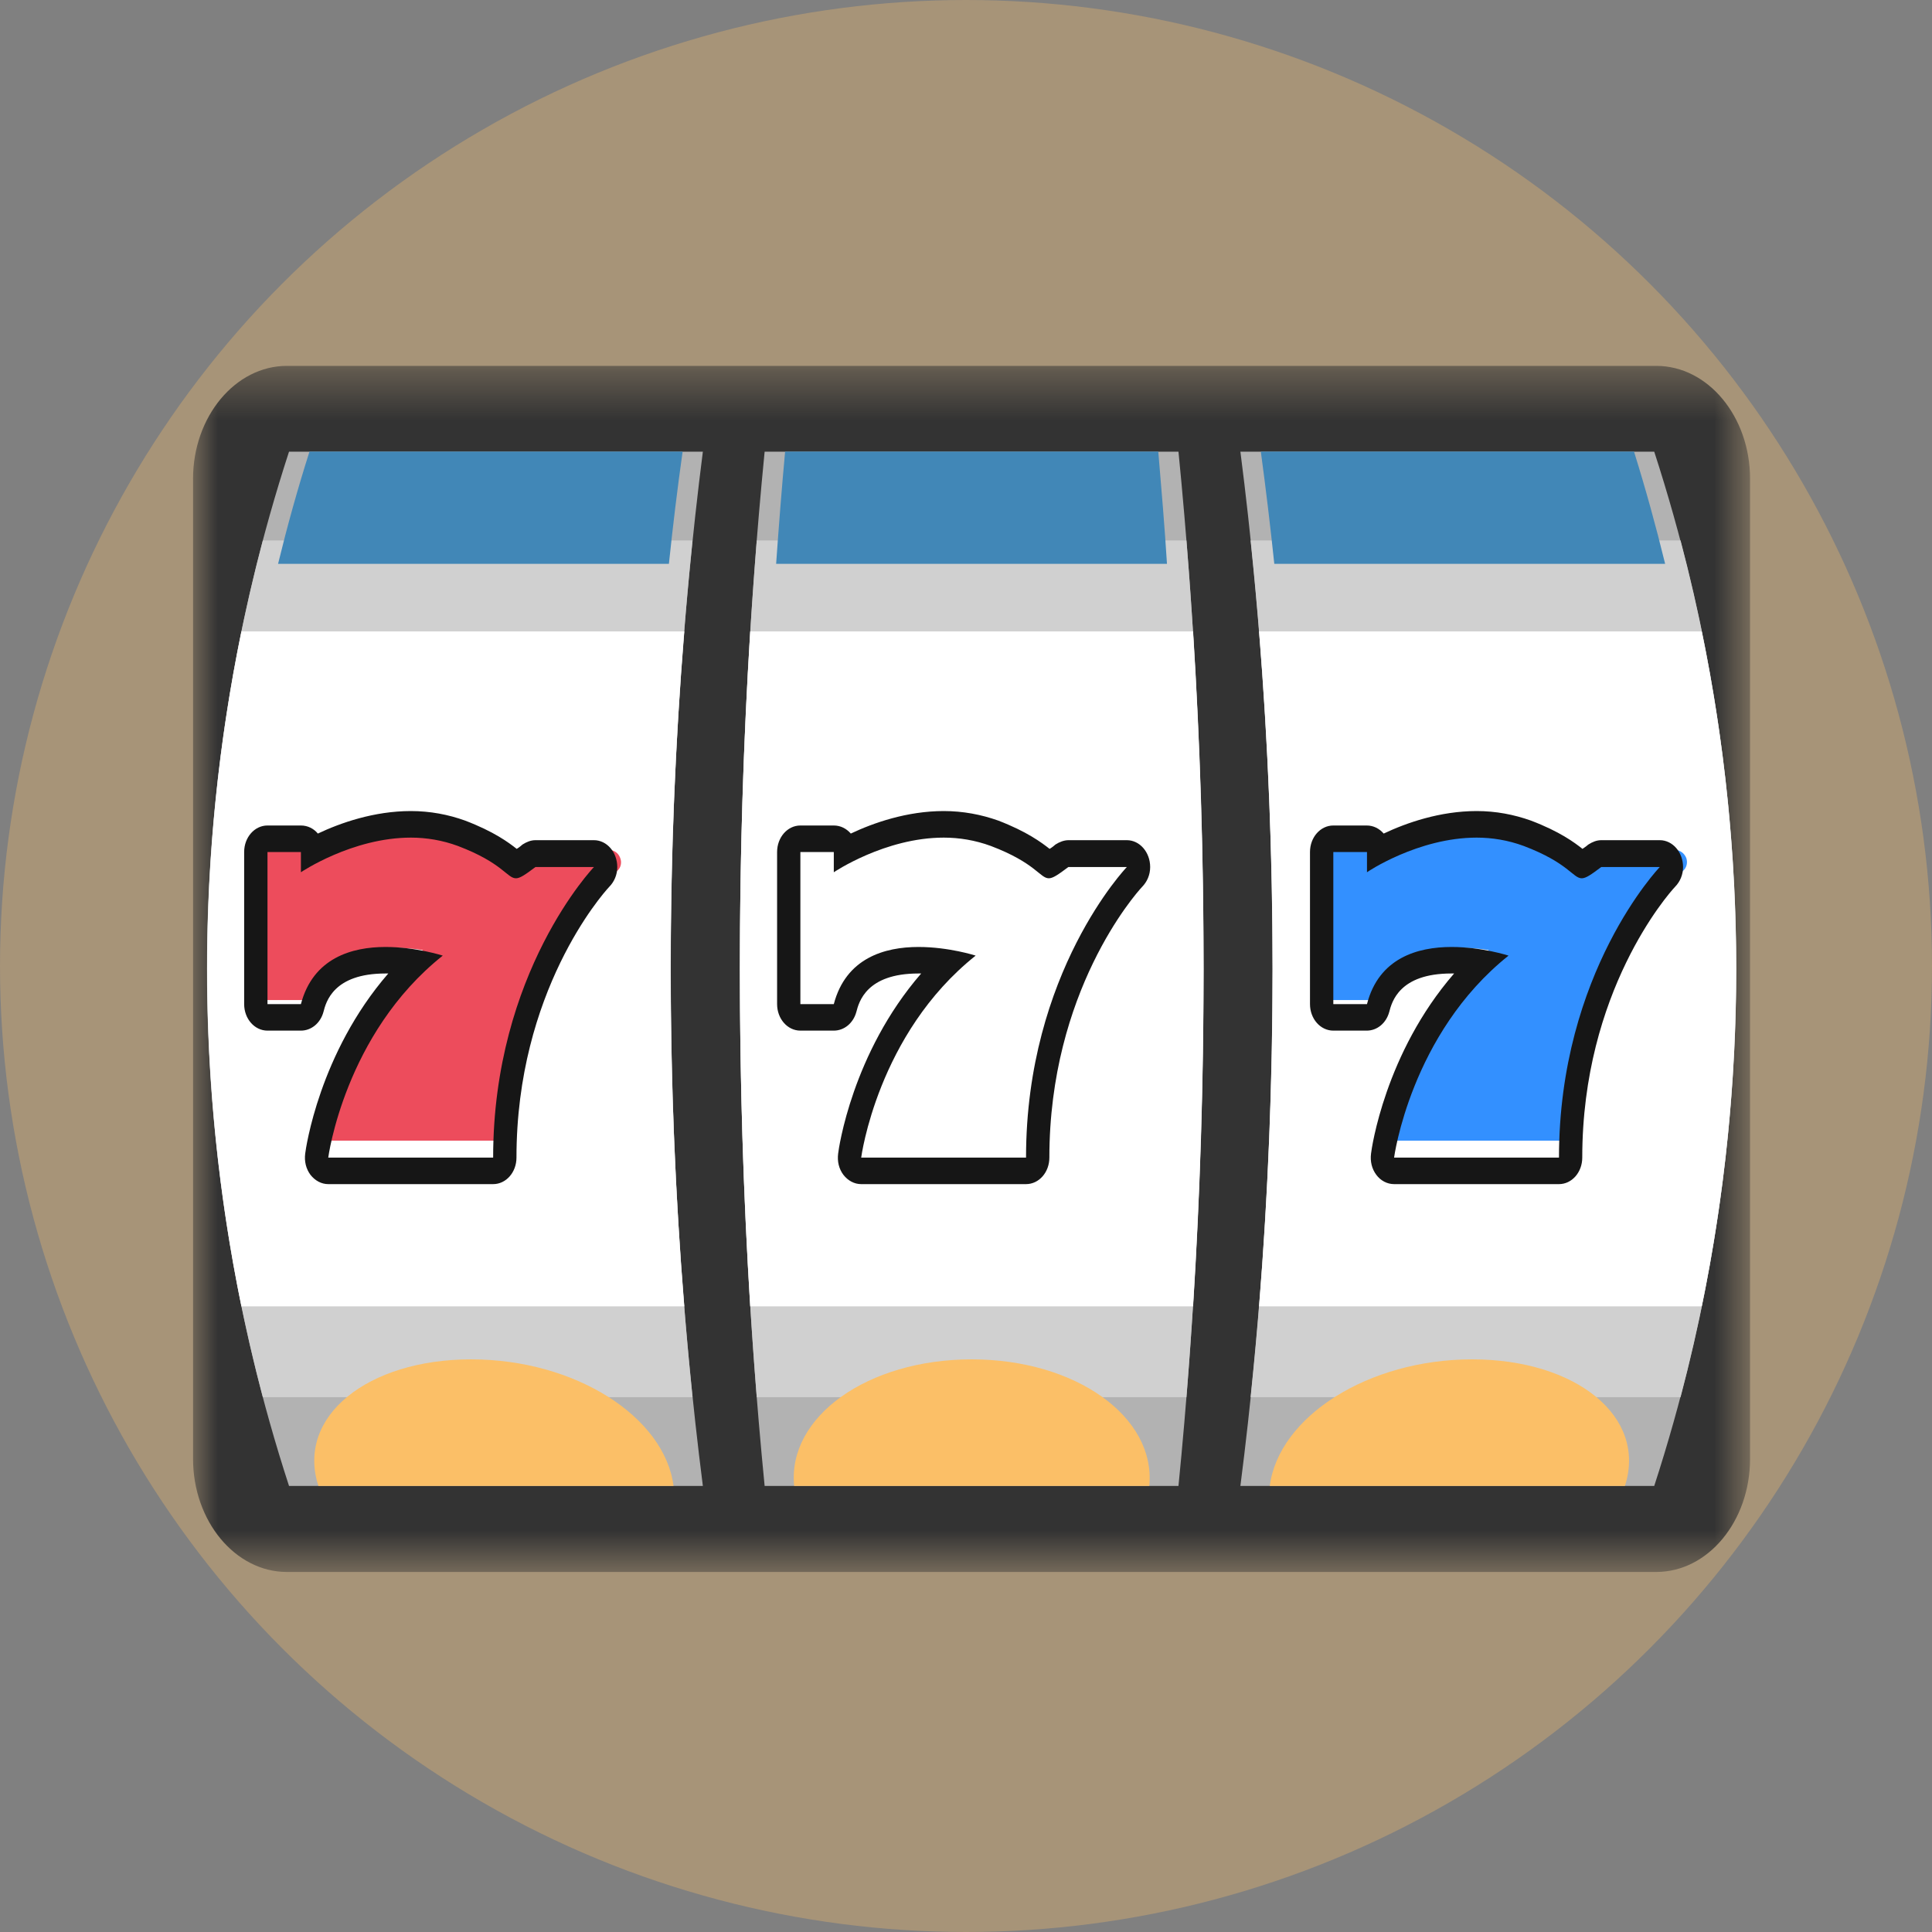 <?xml version="1.0" encoding="UTF-8"?>
<svg width="40px" height="40px" viewBox="0 0 40 40" version="1.1" xmlns="http://www.w3.org/2000/svg" xmlns:xlink="http://www.w3.org/1999/xlink">
    <rect x="0" y="0" width="40" height="40" fill="#808080" stroke="none"/>
    <!-- Generator: Sketch 57.1 (83088) - https://sketch.com -->
    <title>bloc_conditions/bloc_conditions_icon_type_games</title>
    <desc>Created with Sketch.</desc>
    <defs>
        <polygon id="path-1" points="0 2.387 32.231 2.387 32.231 27.356 0 27.356"></polygon>
    </defs>
    <g id="bloc_conditions/bloc_conditions_icon_type_games" stroke="none" stroke-width="1" fill="none" fill-rule="evenodd">
        <g id="Group-2">
            <circle id="Oval" fill="#FBBF67" opacity="0.314" cx="20" cy="20" r="20"></circle>
            <g id="Group-46" transform="translate(4, 5)">
                <g id="Group-3" transform="translate(0, 0.188)">
                    <mask id="mask-2" fill="white">
                        <use xlink:href="#path-1"></use>
                    </mask>
                    <g id="Clip-2"></g>
                    <path d="M32.233,25.016 C32.233,26.307 31.363,27.358 30.291,27.358 L1.939,27.358 C0.872,27.358 -0.003,26.307 -0.003,25.016 L-0.003,4.723 C-0.003,3.438 0.872,2.387 1.939,2.387 L30.291,2.387 C31.363,2.387 32.233,3.438 32.233,4.723 L32.233,25.016 Z" id="Fill-1" fill="#333333" mask="url(#mask-2)"></path>
                </g>
                <path d="M1.984,25.765 L10.552,25.765 C9.666,18.811 9.666,11.31 10.552,4.351 L1.984,4.351 C-0.281,11.31 -0.281,18.811 1.984,25.765" id="Fill-4" fill="#B2B2B2"></path>
                <path d="M1.442,23.927 L10.338,23.927 C9.736,18.116 9.736,11.999 10.338,6.189 L1.442,6.189 C-0.096,11.999 -0.096,18.116 1.442,23.927" id="Fill-6" fill="#D0D0D0"></path>
                <path d="M0.998,22.046 L10.168,22.046 C9.79,17.434 9.79,12.68 10.168,8.073 L0.998,8.073 C0.051,12.68 0.051,17.434 0.998,22.046" id="Fill-8" fill="#FFFFFF"></path>
                <path d="M9.849,6.674 L1.757,6.674 C1.948,5.892 2.162,5.12 2.408,4.349 L10.133,4.349 C10.024,5.12 9.931,5.892 9.849,6.674" id="Fill-10" fill="#4187B7"></path>
                <path d="M9.945,25.765 C9.759,24.332 7.91,23.144 5.754,23.144 C3.604,23.144 2.127,24.332 2.592,25.765 L9.945,25.765 Z" id="Fill-12" fill="#FBBF67"></path>
                <path d="M11.831,25.765 L20.399,25.765 C21.088,18.811 21.088,11.31 20.399,4.351 L11.831,4.351 C11.147,11.31 11.147,18.811 11.831,25.765" id="Fill-14" fill="#B2B2B2"></path>
                <path d="M11.668,23.927 L20.564,23.927 C21.035,18.116 21.035,11.999 20.564,6.189 L11.668,6.189 C11.203,11.999 11.203,18.116 11.668,23.927" id="Fill-16" fill="#D0D0D0"></path>
                <path d="M11.532,22.046 L20.702,22.046 C20.992,17.434 20.992,12.68 20.702,8.073 L11.532,8.073 C11.247,12.68 11.247,17.434 11.532,22.046" id="Fill-18" fill="#FFFFFF"></path>
                <path d="M20.161,6.674 L12.069,6.674 C12.124,5.892 12.184,5.12 12.255,4.349 L19.981,4.349 C20.046,5.12 20.112,5.892 20.161,6.674" id="Fill-20" fill="#4187B7"></path>
                <path d="M19.795,25.765 C19.932,24.332 18.269,23.144 16.118,23.144 C13.963,23.144 12.299,24.332 12.442,25.765 L19.795,25.765 Z" id="Fill-22" fill="#FBBF67"></path>
                <path d="M21.681,25.765 L30.249,25.765 C32.509,18.811 32.509,11.31 30.249,4.351 L21.681,4.351 C22.573,11.31 22.573,18.811 21.681,25.765" id="Fill-24" fill="#B2B2B2"></path>
                <path d="M21.892,23.927 L30.794,23.927 C32.331,18.116 32.331,11.999 30.794,6.189 L21.892,6.189 C22.499,11.999 22.499,18.116 21.892,23.927" id="Fill-26" fill="#D0D0D0"></path>
                <path d="M22.068,22.046 L31.233,22.046 C32.185,17.434 32.185,12.68 31.233,8.073 L22.068,8.073 C22.44,12.68 22.44,17.434 22.068,22.046" id="Fill-28" fill="#FFFFFF"></path>
                <path d="M30.475,6.674 L22.383,6.674 C22.301,5.892 22.208,5.12 22.104,4.349 L29.83,4.349 C30.071,5.12 30.284,5.892 30.475,6.674" id="Fill-30" fill="#4187B7"></path>
                <path d="M29.642,25.765 C30.107,24.332 28.63,23.144 26.48,23.144 C24.324,23.144 22.475,24.332 22.289,25.765 L29.642,25.765 Z" id="Fill-32" fill="#FBBF67"></path>
                <path d="M24.937,18.616 C24.861,18.616 24.795,18.583 24.746,18.523 C24.697,18.474 24.675,18.397 24.691,18.326 C24.702,18.233 25.03,16.181 26.825,14.671 C26.639,14.638 26.415,14.622 26.179,14.622 C25.304,14.622 24.768,14.923 24.593,15.525 C24.56,15.629 24.461,15.705 24.352,15.705 L23.624,15.705 C23.482,15.705 23.373,15.59 23.373,15.453 L23.373,12.57 C23.373,12.428 23.482,12.318 23.624,12.318 L24.352,12.318 C24.483,12.318 24.593,12.411 24.598,12.543 C25.052,12.34 25.846,12.045 26.721,12.045 C27.11,12.045 27.476,12.105 27.815,12.214 C28.455,12.428 28.74,12.63 28.91,12.751 C28.948,12.778 28.997,12.805 29.014,12.811 C29.03,12.805 29.205,12.69 29.276,12.636 C29.32,12.608 29.369,12.597 29.413,12.597 L30.677,12.597 C30.775,12.597 30.868,12.658 30.912,12.762 C30.945,12.855 30.923,12.964 30.846,13.03 C30.825,13.052 28.751,15.01 28.751,18.364 C28.751,18.501 28.642,18.616 28.499,18.616 L24.937,18.616 Z" id="Fill-34" fill="#3390FF"></path>
                <path d="M26.573,12.342 C26.892,12.342 27.223,12.395 27.548,12.515 C28.476,12.867 28.565,13.184 28.749,13.184 C28.833,13.184 28.938,13.112 29.152,12.951 L30.364,12.951 C30.364,12.951 28.277,15.125 28.277,18.967 L24.863,18.967 C24.863,18.967 25.204,16.404 27.233,14.785 C27.233,14.785 26.683,14.606 26.053,14.606 C25.351,14.606 24.548,14.833 24.302,15.789 L23.605,15.789 L23.605,12.64 L24.302,12.64 L24.302,13.059 C24.297,13.059 25.356,12.342 26.573,12.342 M26.573,11.792 L26.573,11.792 C25.812,11.792 25.115,12.037 24.648,12.258 C24.559,12.156 24.438,12.091 24.297,12.091 L23.605,12.091 C23.337,12.091 23.122,12.336 23.122,12.64 L23.122,15.789 C23.122,16.093 23.337,16.338 23.605,16.338 L24.297,16.338 C24.512,16.338 24.7,16.183 24.763,15.95 C24.816,15.747 24.968,15.155 26.048,15.155 L26.106,15.155 C24.674,16.804 24.396,18.787 24.386,18.883 C24.365,19.044 24.402,19.2 24.496,19.325 C24.585,19.445 24.721,19.516 24.863,19.516 L28.277,19.516 C28.544,19.516 28.759,19.271 28.759,18.967 C28.759,15.532 30.537,13.513 30.678,13.363 C30.783,13.256 30.846,13.112 30.846,12.951 C30.846,12.646 30.631,12.395 30.364,12.395 L30.364,12.395 L29.152,12.395 C29.058,12.395 28.969,12.431 28.885,12.485 C28.864,12.503 28.812,12.545 28.764,12.575 C28.597,12.443 28.293,12.216 27.695,11.989 C27.343,11.864 26.971,11.792 26.573,11.792" id="Fill-36" fill="#161616"></path>
                <path d="M13.904,18.616 C13.828,18.616 13.762,18.583 13.713,18.523 C13.663,18.474 13.642,18.397 13.652,18.326 C13.669,18.233 13.997,16.181 15.792,14.671 C15.6,14.638 15.376,14.622 15.146,14.622 C14.271,14.622 13.735,14.923 13.559,15.525 C13.527,15.629 13.428,15.705 13.319,15.705 L12.591,15.705 C12.449,15.705 12.339,15.59 12.339,15.453 L12.339,12.57 C12.339,12.428 12.449,12.318 12.591,12.318 L13.319,12.318 C13.45,12.318 13.554,12.411 13.565,12.543 C14.019,12.34 14.807,12.045 15.688,12.045 C16.076,12.045 16.443,12.105 16.782,12.214 C17.422,12.428 17.707,12.63 17.876,12.751 C17.915,12.778 17.964,12.805 17.98,12.811 C17.997,12.805 18.172,12.69 18.243,12.636 C18.281,12.608 18.33,12.597 18.38,12.597 L19.638,12.597 C19.742,12.597 19.835,12.658 19.873,12.762 C19.912,12.855 19.89,12.964 19.813,13.03 C19.791,13.052 17.718,15.01 17.718,18.364 C17.718,18.501 17.608,18.616 17.466,18.616 L13.904,18.616 Z" id="Fill-38" fill="#FFFFFF"></path>
                <path d="M15.539,12.342 C15.859,12.342 16.189,12.395 16.515,12.515 C17.443,12.867 17.532,13.184 17.715,13.184 C17.799,13.184 17.904,13.112 18.119,12.951 L19.33,12.951 C19.33,12.951 17.243,15.125 17.243,18.967 L13.83,18.967 C13.83,18.967 14.165,16.404 16.2,14.785 C16.2,14.785 15.649,14.606 15.015,14.606 C14.317,14.606 13.515,14.833 13.263,15.789 L12.571,15.789 L12.571,12.64 L13.263,12.64 L13.263,13.059 C13.263,13.059 14.323,12.342 15.539,12.342 M15.539,11.792 L15.539,11.792 C14.779,11.792 14.081,12.037 13.615,12.258 C13.526,12.156 13.405,12.091 13.263,12.091 L12.571,12.091 C12.304,12.091 12.089,12.336 12.089,12.64 L12.089,15.789 C12.089,16.093 12.304,16.338 12.571,16.338 L13.263,16.338 C13.478,16.338 13.667,16.183 13.73,15.95 C13.783,15.747 13.935,15.155 15.015,15.155 L15.072,15.155 C13.641,16.804 13.363,18.787 13.353,18.883 C13.332,19.044 13.368,19.2 13.463,19.325 C13.557,19.445 13.688,19.516 13.83,19.516 L17.243,19.516 C17.511,19.516 17.726,19.271 17.726,18.967 C17.726,15.532 19.504,13.513 19.645,13.363 C19.75,13.256 19.813,13.112 19.813,12.951 C19.813,12.646 19.598,12.395 19.33,12.395 L19.33,12.395 L18.124,12.395 C18.03,12.395 17.936,12.431 17.852,12.485 C17.831,12.503 17.784,12.545 17.731,12.575 C17.563,12.443 17.259,12.216 16.667,11.989 C16.315,11.864 15.938,11.792 15.539,11.792" id="Fill-40" fill="#161616"></path>
                <path d="M2.871,18.616 C2.794,18.616 2.729,18.583 2.679,18.523 C2.63,18.474 2.608,18.397 2.619,18.326 C2.636,18.233 2.964,16.181 4.758,14.671 C4.567,14.638 4.343,14.622 4.113,14.622 C3.237,14.622 2.701,14.923 2.526,15.525 C2.493,15.629 2.395,15.705 2.285,15.705 L1.558,15.705 C1.415,15.705 1.306,15.59 1.306,15.453 L1.306,12.57 C1.306,12.428 1.415,12.318 1.558,12.318 L2.285,12.318 C2.417,12.318 2.526,12.411 2.532,12.543 C2.986,12.34 3.774,12.045 4.654,12.045 C5.043,12.045 5.409,12.105 5.749,12.214 C6.389,12.428 6.673,12.63 6.843,12.751 C6.881,12.778 6.93,12.805 6.947,12.811 C6.963,12.805 7.133,12.69 7.209,12.636 C7.248,12.608 7.297,12.597 7.346,12.597 L8.605,12.597 C8.709,12.597 8.802,12.658 8.84,12.762 C8.878,12.855 8.856,12.964 8.78,13.03 C8.758,13.052 6.684,15.01 6.684,18.364 C6.684,18.501 6.575,18.616 6.433,18.616 L2.871,18.616 Z" id="Fill-42" fill="#ED4C5C"></path>
                <path d="M4.506,12.342 C4.826,12.342 5.156,12.395 5.481,12.515 C6.409,12.867 6.498,13.184 6.682,13.184 C6.766,13.184 6.871,13.112 7.086,12.951 L8.297,12.951 C8.297,12.951 6.21,15.125 6.21,18.967 L2.796,18.967 C2.796,18.967 3.132,16.404 5.167,14.785 C5.167,14.785 4.616,14.606 3.981,14.606 C3.284,14.606 2.482,14.833 2.23,15.789 L1.538,15.789 L1.538,12.64 L2.23,12.64 L2.23,13.059 C2.23,13.059 3.289,12.342 4.506,12.342 M4.506,11.792 L4.506,11.792 C3.745,11.792 3.048,12.037 2.581,12.258 C2.497,12.156 2.372,12.091 2.23,12.091 L1.538,12.091 C1.27,12.091 1.055,12.336 1.055,12.64 L1.055,15.789 C1.055,16.093 1.27,16.338 1.538,16.338 L2.23,16.338 C2.445,16.338 2.634,16.183 2.697,15.95 C2.749,15.747 2.901,15.155 3.981,15.155 L4.039,15.155 C2.608,16.804 2.33,18.787 2.319,18.883 C2.298,19.044 2.335,19.2 2.429,19.325 C2.524,19.445 2.655,19.516 2.796,19.516 L6.21,19.516 C6.478,19.516 6.693,19.271 6.693,18.967 C6.693,15.532 8.47,13.513 8.612,13.363 C8.717,13.256 8.78,13.112 8.78,12.951 C8.78,12.646 8.565,12.395 8.297,12.395 L8.297,12.395 L7.086,12.395 C6.991,12.395 6.902,12.431 6.818,12.485 C6.797,12.503 6.75,12.545 6.698,12.575 C6.53,12.443 6.226,12.216 5.628,11.989 C5.282,11.864 4.904,11.792 4.506,11.792" id="Fill-44" fill="#161616"></path>
            </g>
        </g>
    </g>
</svg>